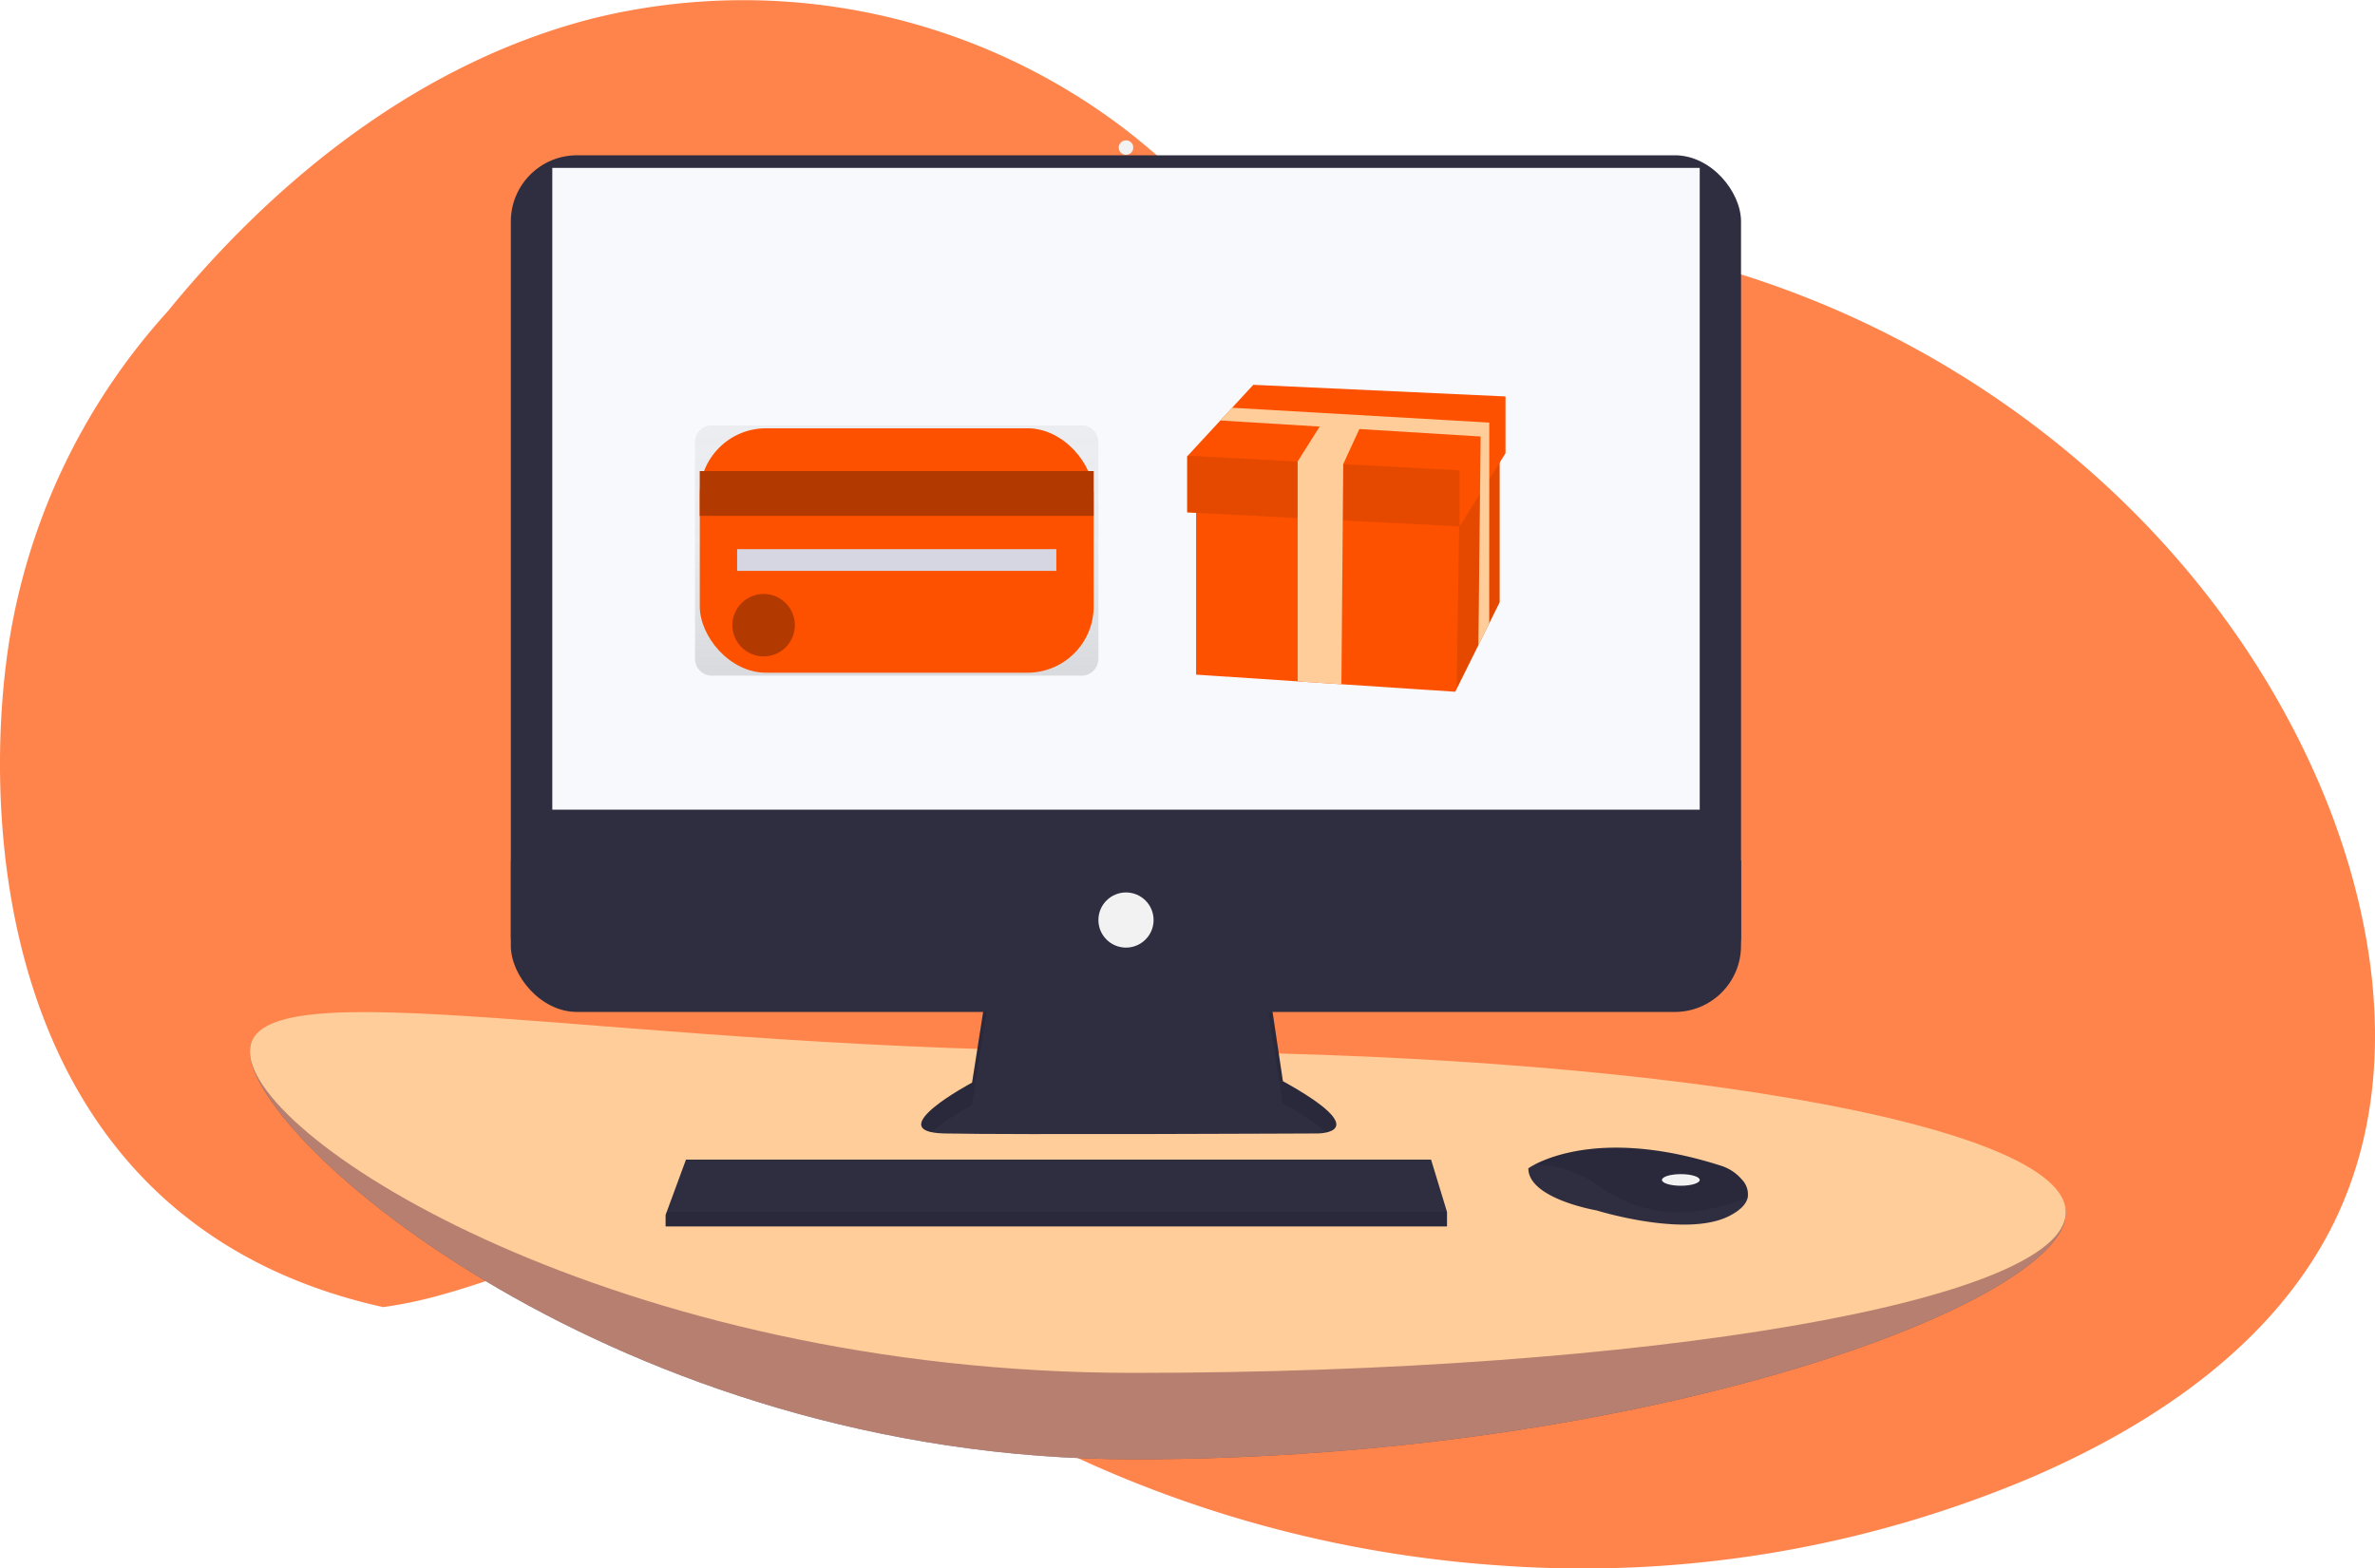 <svg xmlns="http://www.w3.org/2000/svg" xmlns:xlink="http://www.w3.org/1999/xlink" width="215.197" height="142.137" viewBox="0 0 215.197 142.137">
  <defs>
    <filter id="Retângulo_2139" x="37.294" y="5.072" width="129.467" height="95.645" filterUnits="userSpaceOnUse">
      <feOffset dy="3" input="SourceAlpha"/>
      <feGaussianBlur stdDeviation="3" result="blur"/>
      <feFlood flood-opacity="0.161"/>
      <feComposite operator="in" in2="blur"/>
      <feComposite in="SourceGraphic"/>
    </filter>
    <linearGradient id="linear-gradient" x1="0.5" y1="1" x2="0.5" gradientUnits="objectBoundingBox">
      <stop offset="0" stop-color="gray" stop-opacity="0.251"/>
      <stop offset="0.54" stop-color="gray" stop-opacity="0.122"/>
      <stop offset="1" stop-color="gray" stop-opacity="0.102"/>
    </linearGradient>
  </defs>
  <g id="Grupo_2301" data-name="Grupo 2301" transform="translate(9937.656 29.134)">
    <path id="Caminho_6761" data-name="Caminho 6761" d="M311.813,150.695c-5.334,11-16.164,18.36-27.387,23.212a104.112,104.112,0,0,1-48.16,8.03q-4.314-.287-8.6-.917a108.489,108.489,0,0,1-28.76-8.375q-3.963-1.785-7.765-3.9A99.332,99.332,0,0,1,179,160.81q-1.451-1.108-2.863-2.272c-.652-.538-1.3-1.088-1.955-1.622a24.674,24.674,0,0,0-4.4-3,15.727,15.727,0,0,0-1.473-.65c-5.035-1.915-10.84-1.192-16.081.3-3.987,1.136-7.873,2.692-11.856,3.8a39.341,39.341,0,0,1-5.4,1.148c-36.628-8.135-36.471-47.256-33.548-62.236a58.177,58.177,0,0,1,14.018-28c10.067-12.356,23.27-22.728,38.723-26.61a56.986,56.986,0,0,1,48.589,10.519c4.1,3.26,7.775,7.12,12.374,9.62,4.015,2.176,8.714,3.077,13.014,1.365,3.553-1.415,5.866-2.118,9.856-1.9a82.617,82.617,0,0,1,24.161,5.061c.313.114.626.233.937.351,20.217,7.735,37.595,23.1,46.628,42.848q.359.783.7,1.578C315.808,123.689,317.755,138.434,311.813,150.695Z" transform="translate(-10037.915 -69.177)" fill="#fe5100" opacity="0.7"/>
    <path id="Caminho_6725" data-name="Caminho 6725" d="M272.531,652.429c0,8.043-37.823,22.312-84.48,22.312S108,645.824,108,637.781s33.395,7.835,80.051,7.835S272.531,644.386,272.531,652.429Z" transform="translate(-10023.008 -571.609)" fill="#3f3d56"/>
    <path id="Caminho_6726" data-name="Caminho 6726" d="M272.531,652.429c0,8.043-37.823,22.312-84.48,22.312S108,645.824,108,637.781s33.395,7.835,80.051,7.835S272.531,644.386,272.531,652.429Z" transform="translate(-10023.008 -571.609)" fill="#ffa880" opacity="0.62"/>
    <path id="Caminho_6727" data-name="Caminho 6727" d="M272.531,646.007c0,8.043-37.823,14.563-84.48,14.563S108,639.487,108,631.445s33.395,0,80.051,0S272.531,637.965,272.531,646.007Z" transform="translate(-10023.008 -565.273)" fill="#ffcd99"/>
    <path id="Caminho_6728" data-name="Caminho 6728" d="M471.4,598.083l-1.711,10.923s-8.423,4.474-2.5,4.606,33.822,0,33.822,0,5.4,0-3.158-4.738l-1.711-11.449Z" transform="translate(-10319.265 -540.014)" fill="#2f2e41"/>
    <path id="Caminho_6729" data-name="Caminho 6729" d="M466,613.494a23.291,23.291,0,0,1,3.692-2.444l1.711-10.923,24.741.023,1.711,10.768a22.467,22.467,0,0,1,3.953,2.6c1.1-.251,2.3-1.182-3.953-4.645l-1.711-11.449-24.741.658-1.711,10.923S462.617,612.766,466,613.494Z" transform="translate(-10319.273 -540.013)" opacity="0.1"/>
    <g transform="matrix(1, 0, 0, 1, -9937.66, -29.13)" filter="url(#Retângulo_2139)">
      <rect id="Retângulo_2139-2" data-name="Retângulo 2139" width="111.467" height="77.645" rx="6" transform="translate(46.29 11.07)" fill="#2f2e41"/>
    </g>
    <rect id="Retângulo_2140" data-name="Retângulo 2140" width="103.966" height="58.168" transform="translate(-9887.612 -13.917)" fill="#f7f9fd"/>
    <circle id="Elipse_215" data-name="Elipse 215" cx="0.658" cy="0.658" r="0.658" transform="translate(-9836.287 -16.417)" fill="#f2f2f2"/>
    <path id="Caminho_6730" data-name="Caminho 6730" d="M358.291,547.2v6.806a3.919,3.919,0,0,1-3.92,3.919H250.743a3.919,3.919,0,0,1-3.919-3.92V547.2Z" transform="translate(-10138.187 -498.345)" fill="#2f2e41"/>
    <path id="Caminho_6731" data-name="Caminho 6731" d="M333.915,676.966v1.316h-70.8v-1.053l.1-.263,1.745-4.738h67.512Z" transform="translate(-10140.46 -596.26)" fill="#2f2e41"/>
    <path id="Caminho_6732" data-name="Caminho 6732" d="M807.955,704.549c-.129.551-.616,1.133-1.716,1.683-3.948,1.974-11.976-.526-11.976-.526s-6.185-1.053-6.185-3.817a4.94,4.94,0,0,1,.542-.322c1.66-.878,7.164-3.045,16.922.092a4.07,4.07,0,0,1,1.855,1.216A1.941,1.941,0,0,1,807.955,704.549Z" transform="translate(-10587.253 -625.133)" fill="#2f2e41"/>
    <path id="Caminho_6733" data-name="Caminho 6733" d="M810.6,704.549c-4.832,1.852-9.14,1.99-13.56-1.081a9.709,9.709,0,0,0-5.775-1.9c1.66-.878,7.163-3.045,16.922.092a4.069,4.069,0,0,1,1.855,1.216A1.941,1.941,0,0,1,810.6,704.549Z" transform="translate(-10589.894 -625.133)" opacity="0.1"/>
    <ellipse id="Elipse_216" data-name="Elipse 216" cx="1.711" cy="0.526" rx="1.711" ry="0.526" transform="translate(-9787.068 77.284)" fill="#f2f2f2"/>
    <circle id="Elipse_217" data-name="Elipse 217" cx="2.5" cy="2.5" r="2.5" transform="translate(-9838.13 51.753)" fill="#f2f2f2"/>
    <path id="Caminho_6734" data-name="Caminho 6734" d="M333.915,700.044v1.316h-70.8v-1.053l.1-.263Z" transform="translate(-10140.46 -619.339)" opacity="0.1"/>
    <path id="Caminho_6743" data-name="Caminho 6743" d="M586.442,265.57v5.149l-4.161,6.63V272.27Z" transform="translate(-10405.267 -258.865)" opacity="0.15"/>
    <g id="Grupo_2300" data-name="Grupo 2300" transform="translate(-9830.091 5.74)">
      <path id="Caminho_6739" data-name="Caminho 6739" d="M469.616,288.552v14.741l-3.9,7.862h0l-.124.248-10.316-.681-3.966-.262-9.2-.608V292.22l9.2.26,4.116.116,10.413.294Z" transform="translate(-441.298 -283.58)" fill="#fe5100"/>
      <path id="Caminho_6740" data-name="Caminho 6740" d="M584.625,293.658v13.871l-.952,1.921h0l-.976,1.969h0l-1.968,3.971.22-14.741.044-2.974,1.872-2.071h0l.816-.9Z" transform="translate(-556.307 -287.816)" opacity="0.1"/>
      <g id="Grupo_2299" data-name="Grupo 2299" transform="translate(0)">
        <path id="Caminho_6741" data-name="Caminho 6741" d="M466.194,260.416v5.149l-.529.843-.945,1.506-.837,1.334-1.85,2.947-.044,0-24.641-1.267v-5.078l.062-.067,2.942-3.184,1.065-1.152,1.926-2.085Z" transform="translate(-437.347 -259.358)" fill="#fe5100"/>
        <path id="Caminho_6742" data-name="Caminho 6742" d="M462.032,298.4v5.078l-24.685-1.27v-5.078l.062-.067Z" transform="translate(-437.347 -290.64)" opacity="0.1"/>
        <g id="Grupo_2298" data-name="Grupo 2298" transform="translate(3.004 2.085)">
          <path id="Caminho_6744" data-name="Caminho 6744" d="M479.356,272.941l0,3.46v1.669l-.007,13.078h0l-.976,1.969.146-13.714.022-2.1h0l.033-3.1-23.587-1.454,1.065-1.152Z" transform="translate(-454.984 -271.599)" fill="#ffcd99"/>
          <path id="Caminho_6745" data-name="Caminho 6745" d="M501.932,280.477l-1.653,3.589-.015,1.83-.15,18.127-3.966-.262V283.827l2.116-3.35Z" transform="translate(-489.138 -278.965)" fill="#ffcd99"/>
        </g>
      </g>
    </g>
    <g id="Grupo_2297" data-name="Grupo 2297" transform="translate(-9874.679 9.418)">
      <path id="Caminho_6760" data-name="Caminho 6760" d="M323.683,358.2h-33.5a1.526,1.526,0,0,0-1.526,1.526V379.36a1.526,1.526,0,0,0,1.526,1.526h33.5a1.526,1.526,0,0,0,1.526-1.526V359.726A1.526,1.526,0,0,0,323.683,358.2Z" transform="translate(-288.66 -358.2)" fill="url(#linear-gradient)"/>
      <rect id="Retângulo_2141" data-name="Retângulo 2141" width="35.689" height="22.152" rx="6" transform="translate(0.43 0.267)" fill="#fe5100"/>
      <rect id="Retângulo_2142" data-name="Retângulo 2142" width="35.689" height="4.061" transform="translate(0.43 4.143)" fill="#fe5100"/>
      <rect id="Retângulo_2143" data-name="Retângulo 2143" width="35.689" height="4.061" transform="translate(0.43 4.143)" opacity="0.3"/>
      <rect id="Retângulo_2144" data-name="Retângulo 2144" width="28.92" height="1.969" transform="translate(3.815 11.22)" fill="#d6d6e3"/>
      <circle id="Elipse_240" data-name="Elipse 240" cx="2.831" cy="2.831" r="2.831" transform="translate(3.383 15.281)" fill="#fe5100"/>
      <circle id="Elipse_241" data-name="Elipse 241" cx="2.831" cy="2.831" r="2.831" transform="translate(3.383 15.281)" opacity="0.3"/>
    </g>
  </g>
</svg>
